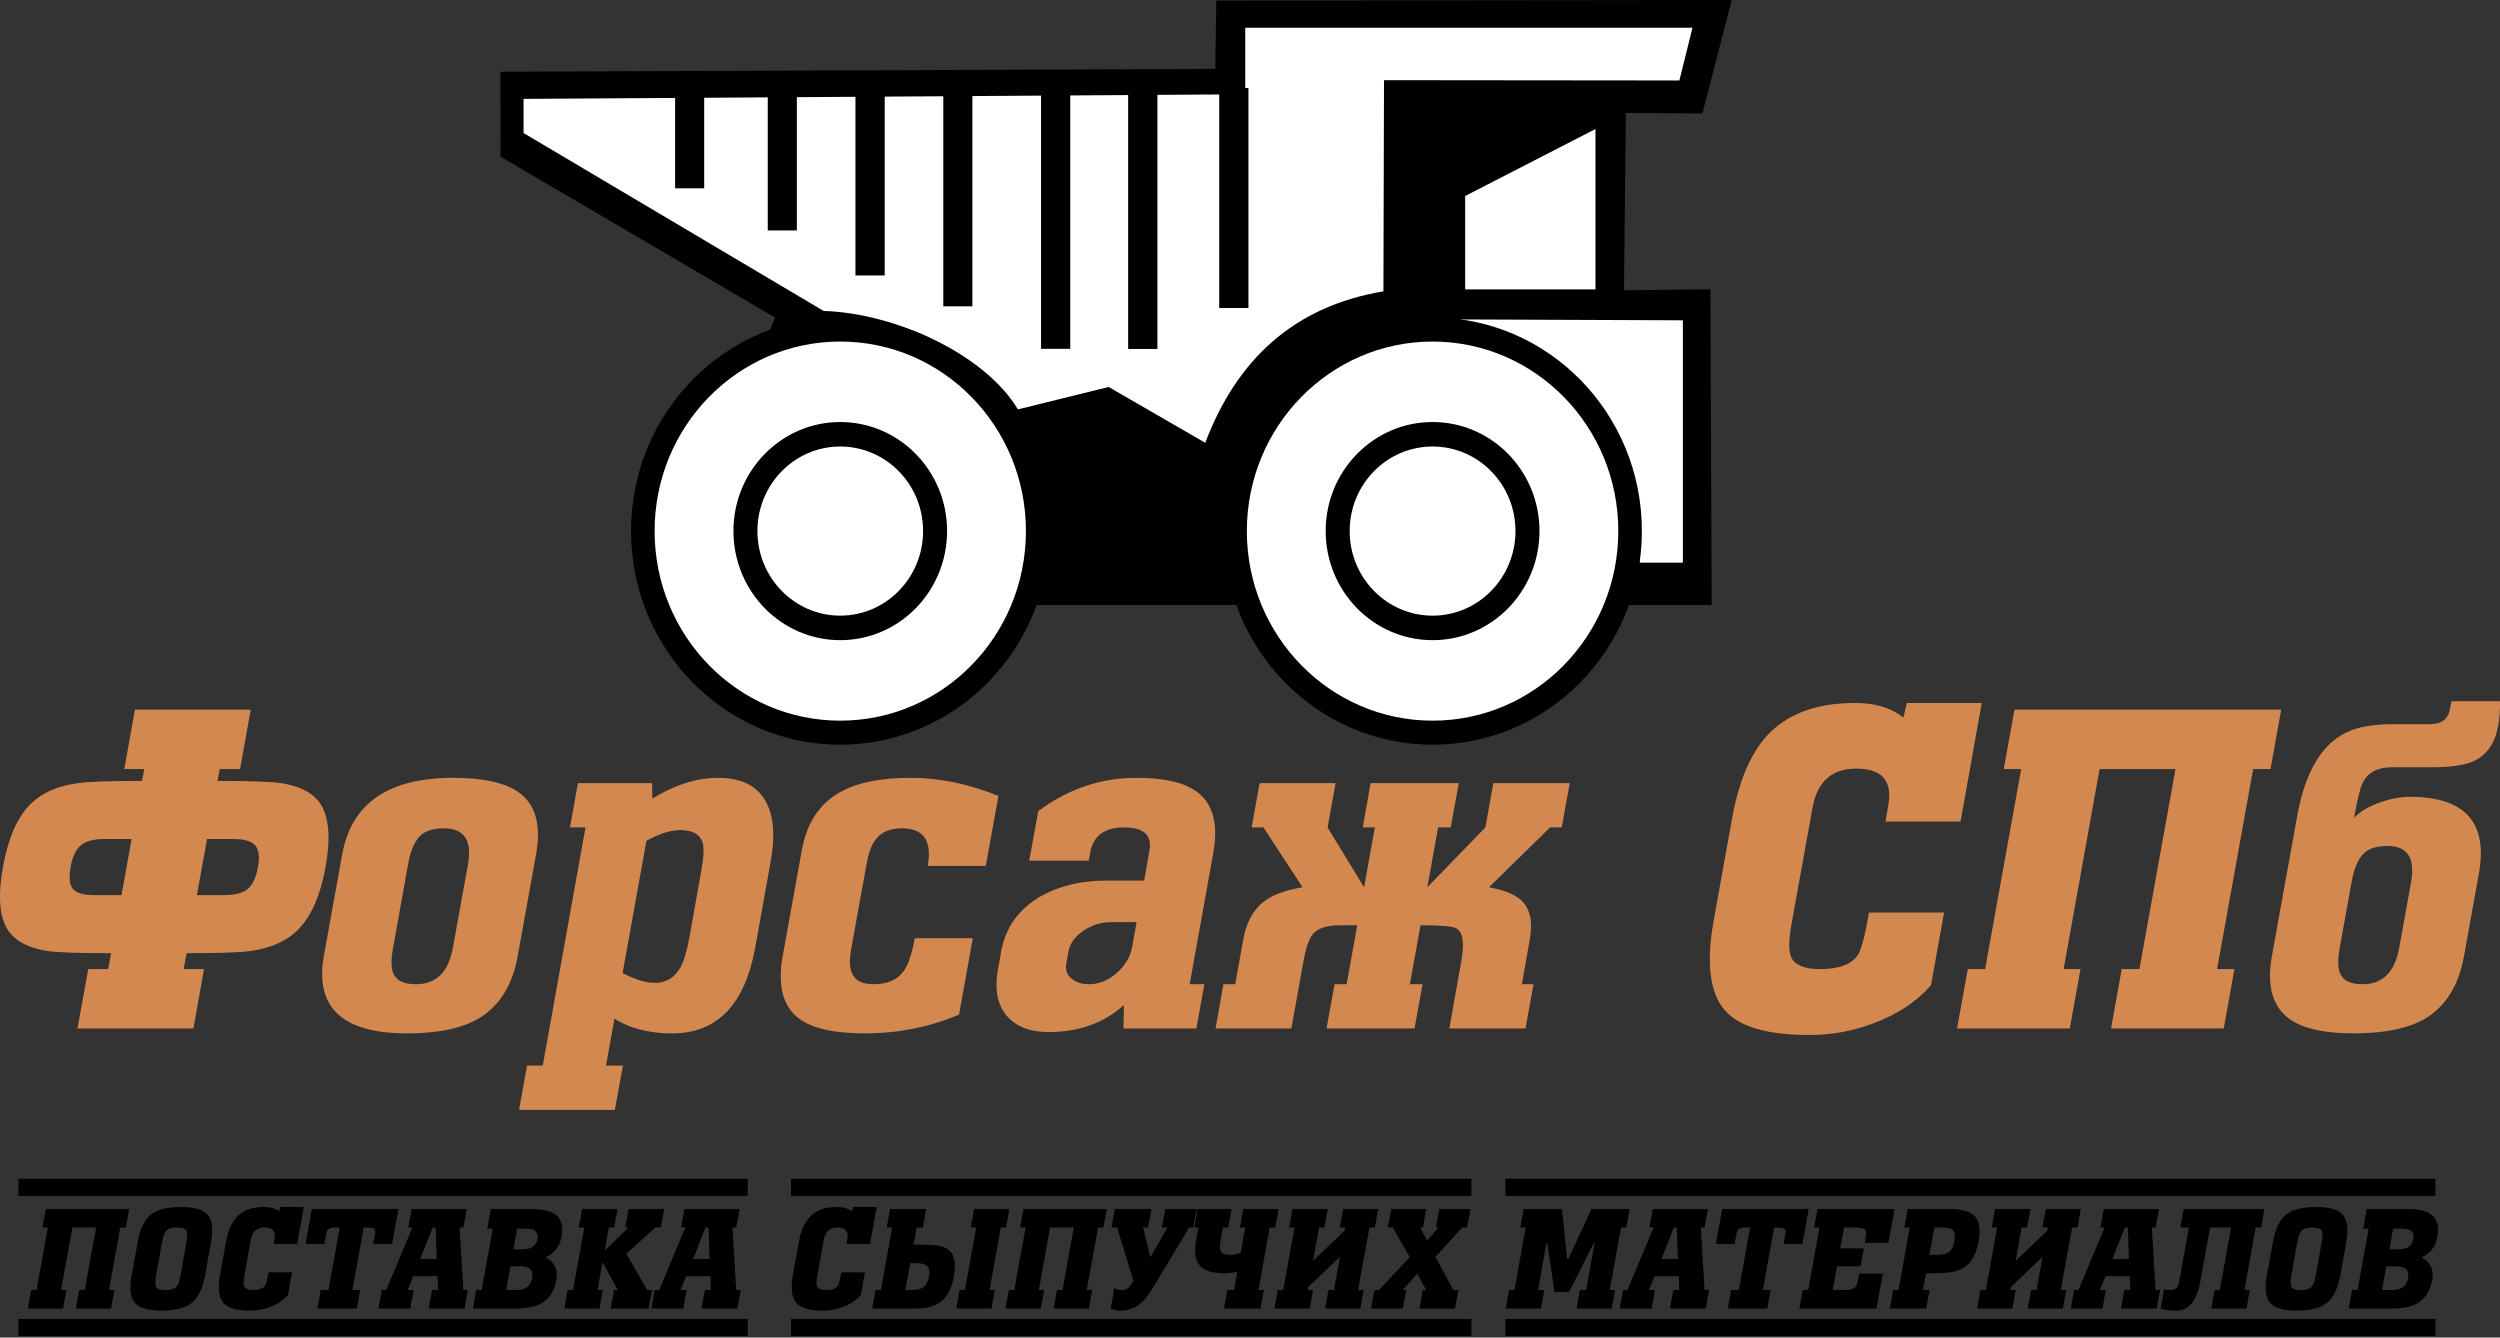 <?xml version="1.0" encoding="UTF-8"?> <svg xmlns="http://www.w3.org/2000/svg" width="200" height="107" viewBox="0 0 200 107" fill="none"><rect x="0" y="0" width="200" height="107" fill="#333333" stroke="none"/> <path fill-rule="evenodd" clip-rule="evenodd" d="M40.034 5.738L97.222 5.512L97.304 0.048L138.54 0L136.19 9.076L130.069 9.04L129.918 23.225L136.83 23.142L136.934 48.398H52.019L62.014 25.411L40.046 12.533L40.034 5.738Z" fill="black"></path> <path fill-rule="evenodd" clip-rule="evenodd" d="M135.398 2.221H99.62V7.543L41.885 7.911V10.643L65.888 24.875C71.613 25.053 78.792 28.332 81.433 32.751L88.694 30.958L96.42 35.424C98.945 28.76 103.517 24.507 110.673 23.307L110.72 6.414L134.351 6.438L135.398 2.221Z" fill="white"></path> <path fill-rule="evenodd" clip-rule="evenodd" d="M127.638 23.152H117.213V15.68L127.638 10.322V23.152Z" fill="white"></path> <path fill-rule="evenodd" clip-rule="evenodd" d="M67.215 25.398C76.465 25.398 83.958 33.049 83.958 42.481C83.958 51.926 76.465 59.576 67.215 59.576C57.976 59.576 50.483 51.926 50.483 42.481C50.483 33.049 57.976 25.398 67.215 25.398Z" fill="black"></path> <path fill-rule="evenodd" clip-rule="evenodd" d="M134.63 25.625L116.852 25.554C124.484 29.13 131.303 38.265 131.163 45.013H134.63V25.625Z" fill="white"></path> <path fill-rule="evenodd" clip-rule="evenodd" d="M114.606 25.398C123.856 25.398 131.35 33.049 131.35 42.481C131.35 51.926 123.856 59.576 114.606 59.576C105.368 59.576 97.874 51.926 97.874 42.481C97.874 33.049 105.368 25.398 114.606 25.398Z" fill="black"></path> <path fill-rule="evenodd" clip-rule="evenodd" d="M114.606 27.324C122.809 27.324 129.464 34.108 129.464 42.483C129.464 50.87 122.809 57.653 114.606 57.653C106.403 57.653 99.748 50.87 99.748 42.483C99.748 34.108 106.403 27.324 114.606 27.324Z" fill="white"></path> <path fill-rule="evenodd" clip-rule="evenodd" d="M114.606 33.762C119.33 33.762 123.158 37.67 123.158 42.481C123.158 47.304 119.33 51.213 114.606 51.213C109.882 51.213 106.054 47.304 106.054 42.481C106.054 37.67 109.882 33.762 114.606 33.762Z" fill="black"></path> <path fill-rule="evenodd" clip-rule="evenodd" d="M114.606 35.721C118.271 35.721 121.238 38.75 121.238 42.48C121.238 46.222 118.271 49.252 114.606 49.252C110.94 49.252 107.973 46.222 107.973 42.48C107.973 38.75 110.94 35.721 114.606 35.721Z" fill="white"></path> <path fill-rule="evenodd" clip-rule="evenodd" d="M67.215 27.324C75.43 27.324 82.074 34.108 82.074 42.483C82.074 50.87 75.43 57.653 67.215 57.653C59.012 57.653 52.368 50.87 52.368 42.483C52.368 34.108 59.012 27.324 67.215 27.324Z" fill="white"></path> <path fill-rule="evenodd" clip-rule="evenodd" d="M67.215 33.762C71.939 33.762 75.767 37.67 75.767 42.481C75.767 47.304 71.939 51.213 67.215 51.213C62.503 51.213 58.675 47.304 58.675 42.481C58.675 37.67 62.503 33.762 67.215 33.762Z" fill="black"></path> <path fill-rule="evenodd" clip-rule="evenodd" d="M67.215 35.721C70.88 35.721 73.847 38.75 73.847 42.48C73.847 46.222 70.88 49.252 67.215 49.252C63.562 49.252 60.594 46.222 60.594 42.48C60.594 38.75 63.562 35.721 67.215 35.721Z" fill="white"></path> <path fill-rule="evenodd" clip-rule="evenodd" d="M54.009 7.08H56.336V15.063H54.009V7.08Z" fill="black"></path> <path fill-rule="evenodd" clip-rule="evenodd" d="M61.42 7.008H63.748V18.436H61.42V7.008Z" fill="black"></path> <path fill-rule="evenodd" clip-rule="evenodd" d="M68.436 7.008H70.775V22.036H68.436V7.008Z" fill="black"></path> <path fill-rule="evenodd" clip-rule="evenodd" d="M75.464 7.008H77.791V24.506H75.464V7.008Z" fill="black"></path> <path fill-rule="evenodd" clip-rule="evenodd" d="M83.283 6.854H85.622V27.905H83.283V6.854Z" fill="black"></path> <path fill-rule="evenodd" clip-rule="evenodd" d="M90.253 6.866H92.592V27.917H90.253V6.866Z" fill="black"></path> <path fill-rule="evenodd" clip-rule="evenodd" d="M97.537 7.044H99.876V24.638H97.537V7.044Z" fill="black"></path> <path d="M10.795 56.773H20.056L19.207 61.525H17.578L17.404 62.475C20.01 62.475 21.72 62.535 22.5 62.653C24.036 62.891 25.083 63.449 25.665 64.352C26.328 65.421 26.456 67.084 26.049 69.341C25.641 71.611 24.92 73.274 23.873 74.343C22.988 75.258 21.72 75.84 20.091 76.077C19.254 76.196 17.532 76.255 14.925 76.255L14.693 77.527H16.321L15.472 82.278H6.199L7.06 77.527H8.654L8.886 76.255C6.245 76.255 4.546 76.196 3.778 76.077C2.254 75.84 1.195 75.269 0.614 74.379C-0.05 73.309 -0.178 71.634 0.241 69.341C0.649 67.061 1.382 65.386 2.417 64.352C3.325 63.437 4.593 62.867 6.234 62.653C7.013 62.535 8.724 62.475 11.365 62.475L11.539 61.525H9.945L10.795 56.773ZM16.566 67.12L15.751 71.611H17.869C18.753 71.611 19.393 71.456 19.8 71.135C20.196 70.815 20.487 70.221 20.638 69.341C20.789 68.522 20.708 67.94 20.394 67.607C20.091 67.286 19.51 67.12 18.683 67.12H16.566ZM9.724 71.611L10.527 67.12H8.374C7.548 67.12 6.92 67.274 6.501 67.595C6.094 67.916 5.803 68.498 5.652 69.341C5.5 70.221 5.559 70.815 5.85 71.135C6.14 71.456 6.711 71.611 7.572 71.611H9.724ZM32.646 69.14L31.448 75.828C31.261 76.826 31.285 77.527 31.506 77.954C31.762 78.477 32.355 78.738 33.274 78.738C34.903 78.738 35.881 77.764 36.23 75.828L37.44 69.14C37.777 67.227 37.137 66.265 35.52 66.265C34.601 66.265 33.938 66.49 33.53 66.954C33.123 67.417 32.821 68.142 32.646 69.14ZM32.576 82.671C27.387 82.671 25.176 80.603 25.909 76.469L27.375 68.356C28.108 64.269 31.064 62.226 36.253 62.226C38.673 62.226 40.43 62.618 41.524 63.402C42.85 64.364 43.304 66.015 42.885 68.356L41.419 76.469C41 78.833 39.941 80.508 38.266 81.494C36.916 82.278 35.02 82.671 32.576 82.671ZM55.16 74.949L56.091 69.734C56.301 68.605 56.336 67.821 56.208 67.393C55.998 66.74 55.405 66.407 54.404 66.407C53.648 66.407 52.752 66.692 51.716 67.263L49.808 77.847C50.832 78.37 51.681 78.631 52.38 78.631C53.276 78.631 53.974 78.216 54.439 77.384C54.718 76.897 54.951 76.077 55.16 74.949ZM49.191 88.788H41.524L42.164 85.248H43.42L46.841 66.193H45.596L46.236 62.653H52.17L52.182 63.889C53.985 62.784 55.731 62.226 57.453 62.226C59.326 62.226 60.606 62.879 61.292 64.174C61.897 65.314 62.025 66.871 61.665 68.854L60.42 75.792C59.594 80.378 57.371 82.671 53.764 82.671C51.938 82.671 50.402 82.278 49.157 81.494L48.482 85.248H49.831L49.191 88.788ZM78.862 69.27H74.219C74.58 67.274 73.894 66.265 72.16 66.265C71.252 66.265 70.589 66.526 70.147 67.049C69.763 67.465 69.495 68.165 69.321 69.14L68.111 75.828C67.936 76.802 67.96 77.491 68.192 77.919C68.436 78.465 69.018 78.738 69.914 78.738C71.02 78.738 71.834 78.37 72.334 77.633C72.672 77.135 72.963 76.279 73.184 75.056H77.826L76.721 81.174C74.347 82.171 71.846 82.671 69.204 82.671C66.738 82.671 64.981 82.278 63.934 81.494C62.63 80.532 62.188 78.857 62.619 76.469L64.143 68.035C64.539 65.79 65.609 64.21 67.354 63.295C68.681 62.582 70.531 62.226 72.881 62.226C75.173 62.226 77.501 62.713 79.874 63.675L78.862 69.27ZM90.579 75.721L90.928 73.773H88.88C88.147 73.773 87.449 73.975 86.797 74.379C86.041 74.854 85.599 75.436 85.471 76.148L85.308 77.04C85.215 77.574 85.343 77.99 85.715 78.287C86.076 78.584 86.541 78.738 87.123 78.738C87.914 78.738 88.647 78.441 89.334 77.847C90.009 77.253 90.427 76.552 90.579 75.721ZM96.35 78.738L95.71 82.278H89.881L89.915 80.401C88.333 81.839 86.32 82.564 83.865 82.564C82.364 82.564 81.247 82.112 80.514 81.233C79.781 80.342 79.56 79.13 79.828 77.598L80.095 76.113C80.444 74.177 81.515 72.703 83.295 71.682C84.761 70.862 86.506 70.446 88.543 70.446H91.533L91.952 68.07C92.184 66.823 91.51 66.193 89.939 66.193C88.356 66.193 87.449 66.871 87.216 68.213L87.1 68.854H82.341L83.062 64.887C85.436 63.117 88.054 62.226 90.928 62.226C93.243 62.226 94.884 62.63 95.873 63.437C97.071 64.4 97.467 66.003 97.06 68.249L95.175 78.738H96.35ZM103.308 82.278H97.246L97.874 78.738H98.817L99.457 75.186C99.689 73.844 100.224 72.846 101.039 72.181C101.737 71.611 102.796 71.219 104.204 70.981L101.074 66.193H100.131L100.771 62.653H106.845L106.205 66.193L109.126 70.981L109.987 66.193H109.021L109.649 62.653H116.7L116.06 66.193H115.048L114.187 70.981L118.83 66.193L119.469 62.653H125.578L124.938 66.193H124.007L119.12 70.981C120.435 71.219 121.354 71.611 121.855 72.181C122.448 72.846 122.623 73.844 122.378 75.186L121.75 78.738H122.681L122.041 82.278H115.944L116.91 76.861C117.166 75.436 117.038 74.58 116.514 74.272C116.246 74.105 115.281 74.022 113.64 74.022L112.791 78.738H113.803L113.163 82.278H106.124L106.764 78.738H107.729L108.579 74.022H107.194C106.17 74.022 105.46 74.248 105.053 74.699C104.739 75.056 104.483 75.768 104.285 76.861L103.308 82.278ZM149.524 73H155.528L154.48 78.81C153.34 80.128 151.816 81.138 149.908 81.851C148.244 82.492 146.533 82.801 144.777 82.801C141.402 82.801 139.133 82.148 137.993 80.829C136.783 79.451 136.48 77.051 137.097 73.63L138.575 65.421C139.133 62.344 140.134 60.075 141.588 58.614C143.194 57.034 145.451 56.238 148.372 56.238C150.024 56.238 151.327 56.63 152.27 57.414L152.549 56.238H158.541L156.842 65.73H150.839L151.06 64.459C151.42 62.475 150.571 61.489 148.512 61.489C146.545 61.489 145.37 62.535 144.998 64.637L143.322 73.915C143.089 75.21 143.078 76.101 143.299 76.576C143.578 77.206 144.358 77.527 145.626 77.527C147.15 77.527 148.162 77.135 148.651 76.362C148.895 75.982 149.198 74.865 149.524 73ZM161.159 56.773H182.499L181.638 61.525H180.253L177.367 77.527H178.752L177.903 82.278H168.885L169.735 77.527H171.154L174.04 61.525H167.966L165.092 77.527H166.442L165.581 82.278H156.563L157.424 77.527H158.809L161.694 61.525H160.298L161.159 56.773ZM196.112 56.096H199.998C200.01 56.809 199.963 57.462 199.859 58.044C199.603 59.446 198.963 60.384 197.916 60.883C197.194 61.216 196.065 61.382 194.541 61.382H191.341C190.19 61.382 189.41 61.798 189.003 62.653C188.828 62.986 188.596 63.901 188.328 65.421C188.84 64.898 189.55 64.483 190.457 64.174C191.272 63.889 192.051 63.746 192.784 63.746C197.206 63.746 199.044 65.79 198.311 69.876L197.124 76.469C196.705 78.833 195.658 80.508 194.006 81.494C192.656 82.278 190.76 82.671 188.305 82.671C185.884 82.671 184.139 82.267 183.08 81.459C181.777 80.473 181.335 78.81 181.754 76.469L183.778 65.279C184.488 61.287 186.106 58.947 188.607 58.258C189.387 58.044 190.294 57.937 191.341 57.937H194.39C195.321 57.937 195.856 57.533 196.007 56.702L196.112 56.096ZM188.13 70.553L187.176 75.828C187.001 76.826 187.025 77.527 187.246 77.954C187.502 78.477 188.095 78.738 189.014 78.738C190.608 78.738 191.586 77.764 191.935 75.828L192.889 70.553C193.226 68.641 192.598 67.678 191.004 67.678C190.085 67.678 189.41 67.916 189.014 68.367C188.607 68.831 188.305 69.555 188.13 70.553Z" fill="#D3884F"></path> <path d="M3.663 96.725H10.33L10.062 98.198H9.62L8.724 103.199H9.155L8.887 104.684H6.071L6.339 103.199H6.781L7.688 98.198H5.792L4.884 103.199H5.315L5.047 104.684H2.231L2.499 103.199H2.93L3.825 98.198H3.395L3.663 96.725ZM12.901 104.851C11.854 104.851 11.144 104.637 10.784 104.221C10.423 103.793 10.341 103.045 10.539 101.988L11.005 99.422C11.191 98.329 11.563 97.568 12.098 97.141C12.61 96.749 13.402 96.559 14.495 96.559C15.542 96.559 16.252 96.76 16.613 97.188C16.974 97.616 17.067 98.352 16.869 99.422L16.415 101.988C16.217 103.081 15.845 103.829 15.298 104.257C14.786 104.649 13.983 104.851 12.901 104.851ZM13.297 103.211C13.692 103.211 13.972 103.116 14.134 102.914C14.262 102.772 14.356 102.487 14.437 102.071L14.926 99.327C15.007 98.875 14.995 98.578 14.902 98.424C14.798 98.269 14.53 98.198 14.1 98.198C13.716 98.198 13.436 98.293 13.262 98.507C13.146 98.649 13.052 98.923 12.971 99.327L12.482 102.071C12.401 102.522 12.412 102.831 12.505 102.985C12.61 103.14 12.866 103.211 13.297 103.211ZM21.476 101.786H23.361L23.036 103.603C22.675 104.019 22.198 104.328 21.604 104.554C21.081 104.756 20.546 104.851 19.999 104.851C18.94 104.851 18.242 104.649 17.881 104.233C17.497 103.805 17.404 103.057 17.602 101.988L18.067 99.422C18.23 98.459 18.544 97.758 19.01 97.295C19.498 96.796 20.208 96.559 21.116 96.559C21.639 96.559 22.047 96.677 22.337 96.915L22.419 96.559H24.304L23.769 99.517H21.895L21.965 99.125C22.07 98.507 21.814 98.198 21.162 98.198C20.557 98.198 20.185 98.519 20.069 99.172L19.545 102.071C19.475 102.475 19.475 102.76 19.533 102.902C19.626 103.104 19.871 103.199 20.266 103.199C20.743 103.199 21.058 103.081 21.209 102.843C21.29 102.724 21.383 102.368 21.476 101.786ZM25.398 104.684L25.654 103.199H26.282L27.178 98.198H26.771C26.561 98.198 26.422 98.234 26.328 98.281C26.212 98.352 26.131 98.495 26.096 98.685L25.944 99.517H24.444L24.944 96.725H31.867L31.366 99.517H29.854C29.97 98.887 30.029 98.578 30.017 98.614C30.04 98.424 29.994 98.305 29.877 98.269C29.773 98.222 29.505 98.198 29.098 98.198L28.19 103.199H28.807L28.551 104.684H25.398ZM32.926 96.725H37.336L37.068 98.198H36.765L37.068 103.199H37.429L37.161 104.684H34.299L34.566 103.199H35.043L35.008 102.095H33.065L32.611 103.199H33.089L32.821 104.684H30.285L30.552 103.199H30.901L32.995 98.198H32.658L32.926 96.725ZM34.613 98.198L33.612 100.716H34.939L34.846 98.198H34.613ZM37.836 104.684L38.092 103.199H38.534L39.418 98.293H38.976L39.267 96.725H42.525C43.409 96.725 44.038 96.868 44.433 97.165C44.91 97.521 45.073 98.127 44.91 98.982C44.782 99.719 44.363 100.265 43.654 100.598C44.375 100.966 44.654 101.56 44.503 102.403C44.352 103.271 43.968 103.876 43.351 104.245C42.851 104.542 42.164 104.684 41.268 104.684H37.836ZM40.838 101.299L40.489 103.199H41.35C42.048 103.199 42.455 102.89 42.572 102.249C42.688 101.619 42.374 101.299 41.652 101.299H40.838ZM41.373 98.293L41.082 99.944H41.827C42.513 99.944 42.909 99.671 43.002 99.125C43.107 98.566 42.804 98.293 42.129 98.293H41.373ZM47.959 104.684H45.143L45.41 103.199H45.841L46.749 98.198H46.306L46.574 96.725H49.401L49.134 98.198H48.703L48.377 100.051L50.286 98.198H50.018L50.286 96.725H53.136L52.869 98.198H52.438L50.1 100.301L51.775 103.199H52.159L51.891 104.684H48.855L49.122 103.199H49.425L48.203 100.966L47.807 103.199H48.226L47.959 104.684ZM54.754 96.725H59.164L58.896 98.198H58.593L58.896 103.199H59.257L58.989 104.684H56.127L56.394 103.199H56.871L56.837 102.095H54.893L54.451 103.199H54.928L54.661 104.684H52.112L52.38 103.199H52.741L54.824 98.198H54.486L54.754 96.725ZM56.441 98.198L55.452 100.716H56.767L56.685 98.198H56.441ZM67.308 101.786H69.193L68.868 103.603C68.507 104.019 68.03 104.328 67.436 104.554C66.913 104.756 66.377 104.851 65.831 104.851C64.772 104.851 64.074 104.649 63.713 104.233C63.329 103.805 63.236 103.057 63.434 101.988L63.899 99.422C64.062 98.459 64.376 97.758 64.842 97.295C65.33 96.796 66.04 96.559 66.948 96.559C67.471 96.559 67.879 96.677 68.169 96.915L68.251 96.559H70.136L69.601 99.517H67.727L67.797 99.125C67.902 98.507 67.634 98.198 66.994 98.198C66.377 98.198 66.017 98.519 65.9 99.172L65.377 102.071C65.307 102.475 65.307 102.76 65.365 102.902C65.458 103.104 65.703 103.199 66.098 103.199C66.575 103.199 66.889 103.081 67.041 102.843C67.122 102.724 67.204 102.368 67.308 101.786ZM69.775 104.684L70.043 103.199H70.473L71.369 98.198H70.939L71.206 96.725H74.092L73.824 98.198H73.335L73.091 99.564C74.045 99.564 74.662 99.588 74.965 99.635C75.535 99.719 75.93 99.932 76.151 100.277C76.396 100.657 76.454 101.275 76.303 102.118C76.128 103.069 75.791 103.746 75.267 104.138C74.79 104.506 74.069 104.684 73.115 104.684H69.775ZM72.824 101.049L72.428 103.199H72.835C73.277 103.199 73.615 103.14 73.824 103.009C74.08 102.855 74.255 102.558 74.325 102.118C74.406 101.691 74.336 101.405 74.127 101.239C73.964 101.108 73.661 101.049 73.219 101.049H72.824ZM77.931 96.725H80.747L80.48 98.198H80.061L79.165 103.199H79.584L79.316 104.684H76.5L76.768 103.199H77.198L78.094 98.198H77.664L77.931 96.725ZM81.876 96.725H88.543L88.275 98.198H87.845L86.937 103.199H87.379L87.112 104.684H84.296L84.552 103.199H85.006L85.902 98.198H84.005L83.109 103.199H83.528L83.26 104.684H80.445L80.712 103.199H81.143L82.05 98.198H81.608L81.876 96.725ZM89.183 96.725H92.115L91.847 98.198H91.44L92.034 100.586L93.395 98.198H92.953L93.221 96.725H95.722L95.454 98.198H95.14L92.115 103.211C91.463 104.304 90.637 104.851 89.672 104.851C89.369 104.851 89.09 104.791 88.857 104.684L89.148 103.057C89.311 103.164 89.532 103.211 89.8 103.211C89.986 103.211 90.16 103.128 90.323 102.974C90.405 102.879 90.521 102.712 90.672 102.475L89.369 98.198H88.915L89.183 96.725ZM99.189 98.198L99.457 96.725H102.284L102.017 98.198H101.575L100.679 103.199H101.109L100.842 104.684H97.921L98.189 103.199H98.724L98.98 101.738C98.608 101.821 98.282 101.869 98.003 101.869C97.049 101.869 96.374 101.667 96.013 101.275C95.617 100.871 95.513 100.17 95.687 99.208L95.873 98.198H95.536L95.803 96.725H98.526L98.259 98.198H97.828L97.654 99.208C97.584 99.612 97.572 99.885 97.642 100.051C97.735 100.277 97.979 100.384 98.352 100.384C98.736 100.384 99.038 100.324 99.259 100.218L99.62 98.198H99.189ZM103.39 96.725H106.217L105.95 98.198H105.519L105.042 100.871L107.567 98.459L107.613 98.198H107.183L107.451 96.725H110.255L109.987 98.198H109.557L108.649 103.199H109.091L108.824 104.684H106.008L106.275 103.199H106.718L107.195 100.538L104.67 102.95L104.623 103.199H105.042L104.774 104.684H101.959L102.226 103.199H102.657L103.564 98.198H103.134L103.39 96.725ZM114.874 98.198L115.142 96.725H117.632L117.364 98.198H116.98L114.827 100.55L116.27 103.199H116.666L116.398 104.684H113.559L113.815 103.199H114.094L113.385 101.893L112.221 103.199H112.489L112.221 104.684H109.685L109.952 103.199H110.325L112.78 100.574L111.43 98.198H111.034L111.302 96.725H114.094L113.838 98.198H113.606L114.164 99.243L115.095 98.198H114.874ZM120.459 104.684L120.727 103.199H121.157L122.053 98.198H121.623L121.89 96.725H124.962L125.369 100.716H125.474L127.312 96.725H130.372L130.105 98.198H129.686L128.778 103.199H129.209L128.941 104.684H126.125L126.393 103.199H126.893L127.568 99.422H127.51L125.52 103.366H124.368L123.775 99.422H123.717L123.042 103.199H123.542L123.275 104.684H120.459ZM132.222 96.725H136.632L136.365 98.198H136.062L136.365 103.199H136.725L136.458 104.684H133.595L133.863 103.199H134.34L134.305 102.095H132.362L131.92 103.199H132.397L132.129 104.684H129.581L129.849 103.199H130.198L132.292 98.198H131.955L132.222 96.725ZM133.91 98.198L132.921 100.716H134.235L134.142 98.198H133.91ZM138.226 104.684L138.494 103.199H139.111L140.007 98.198H139.599C139.39 98.198 139.25 98.234 139.157 98.281C139.041 98.352 138.959 98.495 138.924 98.685L138.773 99.517H137.272L137.773 96.725H144.696L144.195 99.517H142.683C142.799 98.887 142.857 98.578 142.846 98.614C142.869 98.424 142.822 98.305 142.718 98.269C142.601 98.222 142.334 98.198 141.926 98.198L141.03 103.199H141.647L141.379 104.684H138.226ZM143.951 104.684L144.219 103.199H144.661L145.557 98.198H145.126L145.394 96.725H151.56L151.072 99.422H149.187C149.28 98.899 149.303 98.59 149.268 98.495C149.21 98.305 148.954 98.198 148.512 98.198H147.523L147.22 99.873H149.105L148.849 101.299H146.964L146.615 103.199H147.616C148.07 103.199 148.361 103.092 148.5 102.879C148.559 102.784 148.64 102.463 148.745 101.893H150.63L150.118 104.684H143.951ZM153.841 103.199H154.365L154.097 104.684H151.188L151.456 103.199H151.886L152.782 98.198H152.352L152.619 96.725H155.97C156.924 96.725 157.576 96.903 157.948 97.26C158.344 97.663 158.46 98.341 158.286 99.291C158.134 100.122 157.855 100.74 157.448 101.144C157.099 101.489 156.61 101.702 155.994 101.786C155.656 101.833 155.028 101.869 154.085 101.869L153.841 103.199ZM154.749 98.198L154.353 100.384H154.842C155.319 100.384 155.656 100.324 155.854 100.206C156.098 100.063 156.261 99.754 156.343 99.303C156.436 98.828 156.378 98.519 156.168 98.364C156.017 98.257 155.703 98.198 155.237 98.198H154.749ZM159.601 96.725H162.428L162.16 98.198H161.73L161.253 100.871L163.778 98.459L163.824 98.198H163.394L163.661 96.725H166.465L166.198 98.198H165.767L164.86 103.199H165.302L165.034 104.684H162.219L162.486 103.199H162.928L163.405 100.538L160.88 102.95L160.834 103.199H161.253L160.985 104.684H158.169L158.437 103.199H158.868L159.775 98.198H159.345L159.601 96.725ZM168.304 96.725H172.714L172.446 98.198H172.144L172.446 103.199H172.807L172.539 104.684H169.677L169.944 103.199H170.422L170.387 102.095H168.443L167.99 103.199H168.467L168.199 104.684H165.663L165.93 103.199H166.279L168.374 98.198H168.036L168.304 96.725ZM169.991 98.198L168.99 100.716H170.317L170.224 98.198H169.991ZM181.149 96.725L180.893 98.198H180.451L179.555 103.199H179.986L179.718 104.684H176.902L177.17 103.199H177.589L178.485 98.198H176.809L176.03 102.487C175.751 104.067 175.111 104.851 174.133 104.851C173.61 104.851 173.191 104.791 172.853 104.684L173.133 103.14C173.237 103.176 173.389 103.199 173.61 103.199C173.866 103.199 174.052 103.14 174.145 103.009C174.238 102.914 174.296 102.736 174.343 102.475L175.111 98.198H174.424L174.692 96.725H181.149ZM183.721 104.851C182.674 104.851 181.964 104.637 181.603 104.221C181.242 103.793 181.161 103.045 181.359 101.988L181.824 99.422C182.01 98.329 182.383 97.568 182.918 97.141C183.43 96.749 184.221 96.559 185.315 96.559C186.362 96.559 187.072 96.76 187.432 97.188C187.793 97.616 187.886 98.352 187.688 99.422L187.235 101.988C187.037 103.081 186.665 103.829 186.118 104.257C185.606 104.649 184.803 104.851 183.721 104.851ZM184.116 103.211C184.512 103.211 184.791 103.116 184.954 102.914C185.082 102.772 185.175 102.487 185.257 102.071L185.745 99.327C185.827 98.875 185.815 98.578 185.722 98.424C185.617 98.269 185.35 98.198 184.919 98.198C184.535 98.198 184.256 98.293 184.081 98.507C183.965 98.649 183.872 98.923 183.791 99.327L183.302 102.071C183.22 102.522 183.232 102.831 183.325 102.985C183.43 103.14 183.686 103.211 184.116 103.211ZM187.898 104.684L188.166 103.199H188.608L189.492 98.293H189.05L189.341 96.725H192.599C193.483 96.725 194.111 96.868 194.495 97.165C194.972 97.521 195.135 98.127 194.984 98.982C194.856 99.719 194.437 100.265 193.727 100.598C194.449 100.966 194.728 101.56 194.577 102.403C194.414 103.271 194.03 103.876 193.425 104.245C192.924 104.542 192.226 104.684 191.342 104.684H187.898ZM190.9 101.299L190.562 103.199H191.423C192.122 103.199 192.529 102.89 192.645 102.249C192.75 101.619 192.447 101.299 191.714 101.299H190.9ZM191.447 98.293L191.156 99.944H191.901C192.587 99.944 192.971 99.671 193.076 99.125C193.169 98.566 192.878 98.293 192.191 98.293H191.447Z" fill="black"></path> <path fill-rule="evenodd" clip-rule="evenodd" d="M1.475 94.302H59.815V95.668H1.475V94.302Z" fill="black"></path> <path fill-rule="evenodd" clip-rule="evenodd" d="M1.475 105.516H59.815V106.882H1.475V105.516Z" fill="black"></path> <path fill-rule="evenodd" clip-rule="evenodd" d="M63.282 94.302H117.713V95.668H63.282V94.302Z" fill="black"></path> <path fill-rule="evenodd" clip-rule="evenodd" d="M63.282 105.516H117.713V106.882H63.282V105.516Z" fill="black"></path> <path fill-rule="evenodd" clip-rule="evenodd" d="M120.435 94.302H194.832V95.668H120.435V94.302Z" fill="black"></path> <path fill-rule="evenodd" clip-rule="evenodd" d="M120.435 105.516H194.832V106.882H120.435V105.516Z" fill="black"></path> </svg> 